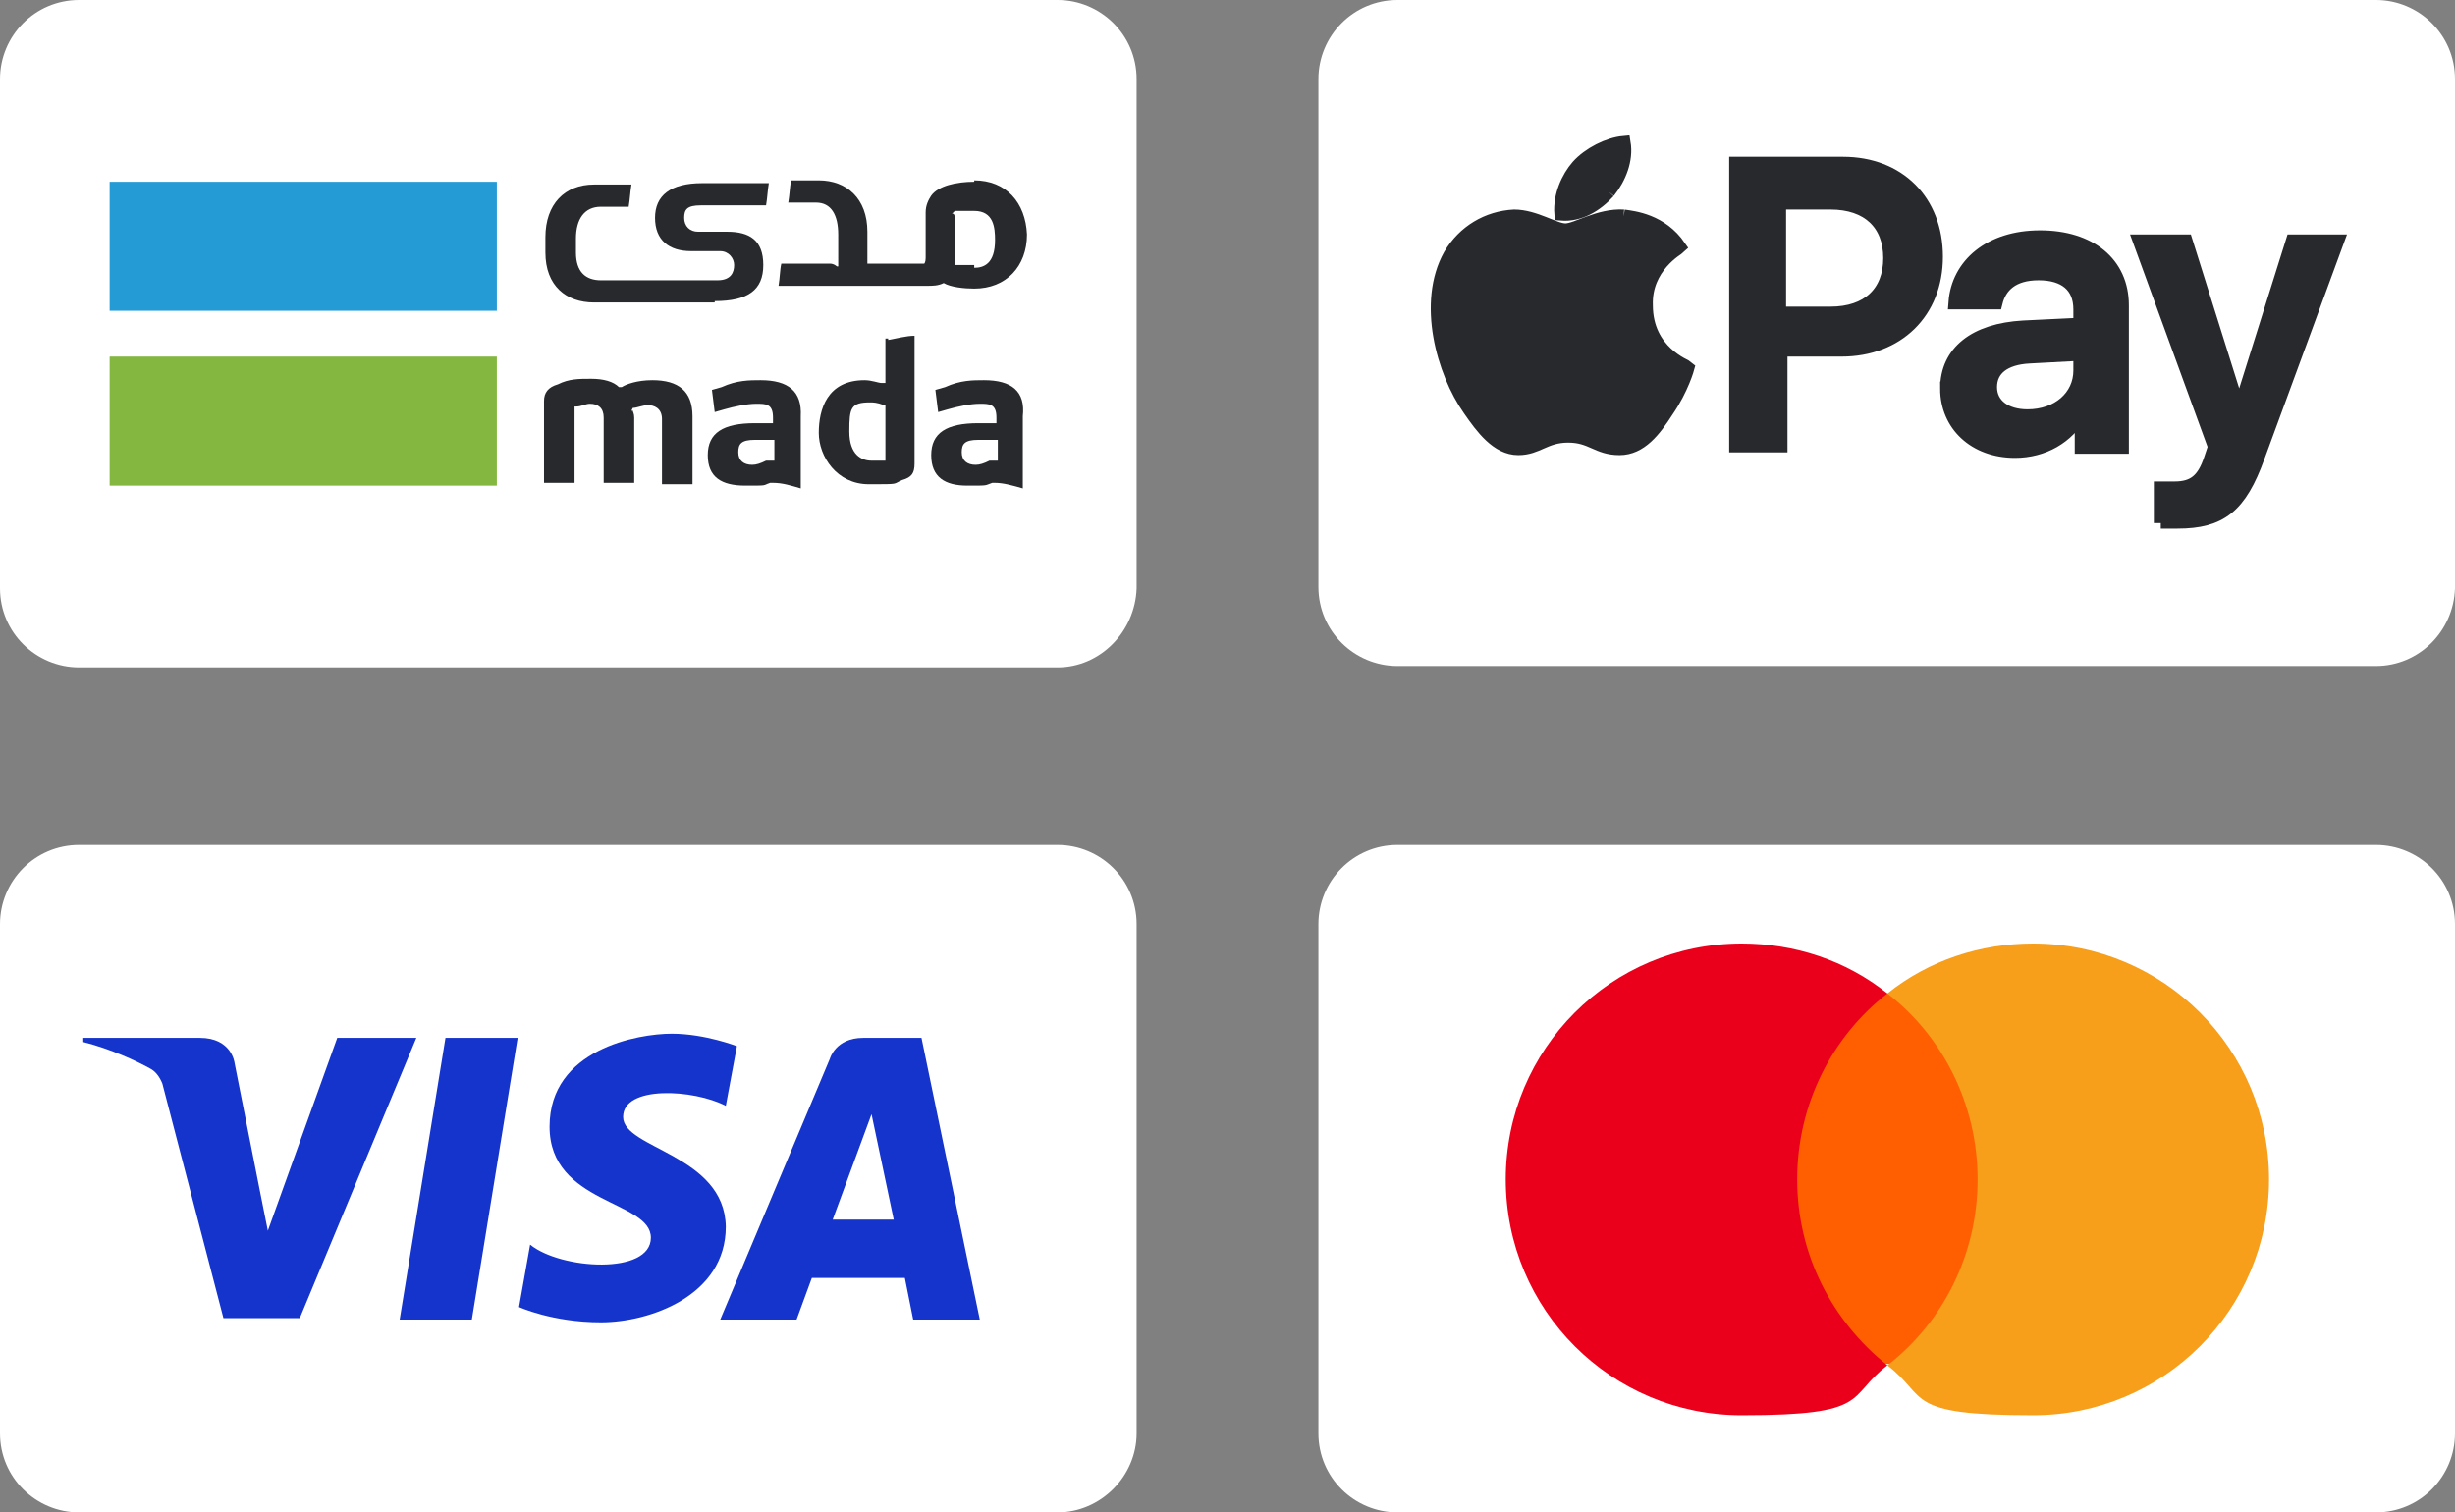 <?xml version="1.0" encoding="UTF-8"?> <svg xmlns="http://www.w3.org/2000/svg" version="1.1" viewBox="0 0 176.9 109"><rect x="0" y="0" width="176.9" height="109" fill="#808080" stroke="none"/><defs><style> .cls-1 { fill: #259bd6; } .cls-2 { stroke: #27292d; stroke-miterlimit: 10; } .cls-2, .cls-3 { fill: #27292d; } .cls-4 { fill: #1434cb; } .cls-5 { fill: #fff; } .cls-6 { fill: #eb001b; } .cls-7 { fill: #84b740; } .cls-8 { fill: #ff5f00; } .cls-9 { fill: #f79e1b; } </style></defs><g><g id="Layer_1"><g><g><path class="cls-5" d="M76.2,109H5.7C2.6,109,0,106.5,0,103.3v-36.7C0,63.5,2.5,60.9,5.7,60.9h70.5c3.1,0,5.7,2.5,5.7,5.7v36.7c0,3.1-2.6,5.7-5.7,5.7Z"></path><g><polygon class="cls-4" points="32.1 74.8 28.8 95.1 34 95.1 37.3 74.8 32.1 74.8"></polygon><path class="cls-4" d="M66.4,74.8h-4.2c-2,0-2.4,1.5-2.4,1.5l-7.9,18.8h5.5l1.1-3h6.7l.6,3h4.8l-4.2-20.3ZM60,87.9l2.8-7.6,1.6,7.6h-4.4Z"></path><path class="cls-4" d="M44.9,80.5c0-2.3,5.1-2,7.4-.8l.8-4.3s-2.3-.9-4.7-.9-8.8,1.1-8.8,6.7,7.3,5.3,7.3,8-6.5,2.3-8.7.5l-.8,4.5s2.4,1.1,5.9,1.1,9-1.9,9-6.9c-.1-5.2-7.4-5.6-7.4-7.9Z"></path><path class="cls-4" d="M24.3,74.8l-5,13.9-.6-3h0l-1.8-9.1s-.2-1.8-2.5-1.8H6v.3c2,.5,3.9,1.4,4.8,1.9.4.2.7.6.9,1.1l4.4,16.9h5.5l8.4-20.2h-5.7Z"></path></g></g><g><path class="cls-5" d="M171.2,109h-70.5c-3.1,0-5.7-2.5-5.7-5.7v-36.7c0-3.1,2.5-5.7,5.7-5.7h70.5c3.1,0,5.7,2.5,5.7,5.7v36.7c0,3.1-2.5,5.7-5.7,5.7Z"></path><g><path class="cls-8" d="M143.4,98.3h-14.9v-26.7h14.9v26.7Z"></path><path class="cls-6" d="M129.5,85c0-5.4,2.5-10.3,6.5-13.4-3-2.4-6.7-3.6-10.5-3.6-9.4,0-17,7.6-17,17s7.6,17,17,17,7.5-1.3,10.5-3.6c-4-3.2-6.5-8-6.5-13.4"></path><path class="cls-9" d="M163.5,85c0,9.4-7.6,17-17,17s-7.5-1.3-10.5-3.6c4-3.1,6.5-8,6.5-13.4s-2.5-10.3-6.5-13.4c3-2.4,6.7-3.6,10.5-3.6,9.4,0,17,7.6,17,17"></path></g></g><g><path class="cls-5" d="M171.2,48h-70.5c-3.1,0-5.7-2.5-5.7-5.7V5.7C95,2.6,97.5,0,100.7,0h70.5C174.3,0,176.9,2.5,176.9,5.7v36.7c-.1,3.1-2.6,5.6-5.7,5.6Z"></path><g><path class="cls-2" d="M115.9,13.8c.8-1,1.3-2.3,1.1-3.5-1.1.1-2.5.8-3.3,1.7-.7.8-1.3,2.1-1.2,3.4,1.3.1,2.5-.6,3.4-1.6M117,15.6c-1.8-.1-3.4,1-4.2,1s-2.2-1-3.7-1c-1.9.1-3.6,1.1-4.6,2.8-1.9,3.4-.5,8.4,1.4,11.1.9,1.3,2,2.8,3.5,2.8,1.4,0,1.9-.9,3.6-.9s2.1.9,3.7.9c1.5,0,2.5-1.3,3.4-2.7,1.1-1.6,1.5-3.1,1.5-3.1-.1-.1-3-1.1-3-4.5-.1-2.8,2.3-4.1,2.4-4.2-1.3-1.9-3.3-2.1-4-2.2"></path><path class="cls-2" d="M132.8,11.8c4,0,6.7,2.7,6.7,6.7s-2.8,6.7-6.8,6.7h-4.4v6.9h-3.2V11.8h7.7ZM128.3,22.6h3.6c2.7,0,4.3-1.5,4.3-4s-1.6-4-4.3-4h-3.7v8h0ZM140.3,28c0-2.6,2-4.2,5.5-4.4l4.1-.2v-1.1c0-1.7-1.1-2.6-3-2.6s-2.8.9-3.1,2.1h-2.9c.2-2.7,2.5-4.7,6.1-4.7s5.9,1.9,5.9,4.9v10.2h-2.9v-2.4h-.1c-.9,1.7-2.7,2.7-4.7,2.7-2.9,0-4.9-1.9-4.9-4.5ZM149.9,26.7v-1.2l-3.7.2c-1.8.1-2.8.9-2.8,2.2s1.1,2.1,2.7,2.1c2.2,0,3.8-1.4,3.8-3.3ZM155.7,37.7v-2.5c.2,0,.8,0,1,0,1.4,0,2.1-.6,2.6-2.1,0,0,.3-.9.3-.9l-5.4-14.8h3.3l3.8,12.1h.1l3.8-12.1h3.2l-5.7,15.5c-1.3,3.6-2.7,4.7-5.8,4.7h-1.2Z"></path></g></g><g><path class="cls-5" d="M76.2,48.1H5.7c-3.1,0-5.7-2.5-5.7-5.7V5.7C0,2.6,2.5,0,5.7,0h70.5C79.3,0,81.9,2.5,81.9,5.7v36.7c-.1,3.1-2.6,5.7-5.7,5.7Z"></path><g><rect class="cls-7" x="7.9" y="25.7" width="27.9" height="9.3"></rect><rect class="cls-1" x="7.9" y="13.1" width="27.9" height="9.3"></rect><path class="cls-3" d="M63.8,33.2h-.1c-.4,0-.6,0-.9,0-.7,0-1.6-.4-1.6-2.1s.1-2.1,1.5-2.1h0c.2,0,.5,0,1,.2h.1v3.9h0ZM64,24.4h-.2v3.2h-.2c0,0-.1,0-.1,0-.2,0-.7-.2-1.2-.2-2.7,0-3.3,2.1-3.3,3.8s1.3,3.7,3.6,3.7,1.7,0,2.4-.3c.7-.2.9-.5.9-1.2v-9.2c-.6,0-1.3.2-1.9.3"></path><path class="cls-3" d="M71.8,33.2h-.5c-.4.2-.7.3-1,.3-.6,0-1-.3-1-.9s.2-.9,1.2-.9h1.4v1.5h-.1ZM70.9,27.4c-.8,0-1.7,0-2.8.5l-.7.2.2,1.6.7-.2c.7-.2,1.6-.4,2.3-.4s1.2,0,1.2,1v.4h-1.3c-2.3,0-3.4.7-3.4,2.3s1,2.2,2.6,2.2,1.2,0,1.8-.2h.2c.6,0,1.3.2,2,.4v-5.2c.2-1.8-.8-2.6-2.8-2.6"></path><path class="cls-3" d="M55.7,33.2h-.5c-.4.2-.7.3-1,.3-.6,0-1-.3-1-.9s.2-.9,1.2-.9h1.4v1.5h0ZM54.8,27.4c-.8,0-1.7,0-2.8.5l-.7.2.2,1.6.7-.2c.7-.2,1.6-.4,2.3-.4s1.2,0,1.2,1v.4h-1.3c-2.3,0-3.4.7-3.4,2.3s1,2.2,2.7,2.2,1.2,0,1.8-.2h.2c.7,0,1.3.2,2,.4v-5.2c.1-1.8-.9-2.6-2.9-2.6"></path><path class="cls-3" d="M47,27.4c-1.1,0-1.9.3-2.2.5h-.2c-.4-.4-1.1-.6-2-.6s-1.6,0-2.4.4c-.7.2-1,.6-1,1.2v5.9h2.2v-5.5h.1c.4,0,.7-.2,1-.2.6,0,1,.3,1,1v4.7h2.2v-4.7c0-.3-.1-.4-.1-.5h-.1c0,0,.1-.2.1-.2.3,0,.7-.2,1.1-.2s1,.2,1,1v4.7h2.2v-4.9c0-1.8-1-2.6-2.9-2.6"></path><path class="cls-3" d="M70.2,19.1c-.3,0-.9,0-1.3,0h-.1v-3.2c0-.3,0-.4-.1-.5h-.1c0,0,.2-.2.2-.2h.3c.5,0,.9,0,1.1,0h0c1.4,0,1.5,1.2,1.5,2.1,0,1.7-.8,2-1.5,2M70.2,13.1h0c-1.3,0-2.6.3-3.1,1-.2.3-.4.7-.4,1.2h0v3.3c0,.3-.1.4-.1.4h-.1c0,0-4,0-4,0v-2.3h0c0-2.4-1.5-3.7-3.5-3.7h-2c-.1.6-.1,1-.2,1.6h2c1.1,0,1.6.9,1.6,2.3v2.3h-.1c0,0-.2-.2-.5-.2h-3.5c-.1.4-.1,1-.2,1.6h10.7c.4,0,.8,0,1.2-.2.5.3,1.5.4,2.2.4,2.3,0,3.8-1.6,3.8-3.9-.1-2.3-1.5-3.9-3.8-3.9"></path><path class="cls-3" d="M51.5,21.7h0c2.4,0,3.5-.8,3.5-2.6s-1-2.4-2.6-2.4h-2.1c-.6,0-1-.4-1-1s.2-.9,1.2-.9h4.7c.1-.6.1-1,.2-1.6h-4.8c-2.3,0-3.4.9-3.4,2.5s1,2.4,2.6,2.4h2.1c.6,0,1,.5,1,1s-.2,1.1-1.2,1.1h-8.4c-1.1,0-1.8-.6-1.8-2v-1c0-1.4.6-2.3,1.8-2.3h2c.1-.6.1-1,.2-1.6h-2.7c-2.1,0-3.5,1.4-3.5,3.8h0v1.1c0,2.4,1.5,3.6,3.5,3.6h8.7Z"></path></g></g></g></g></g></svg> 